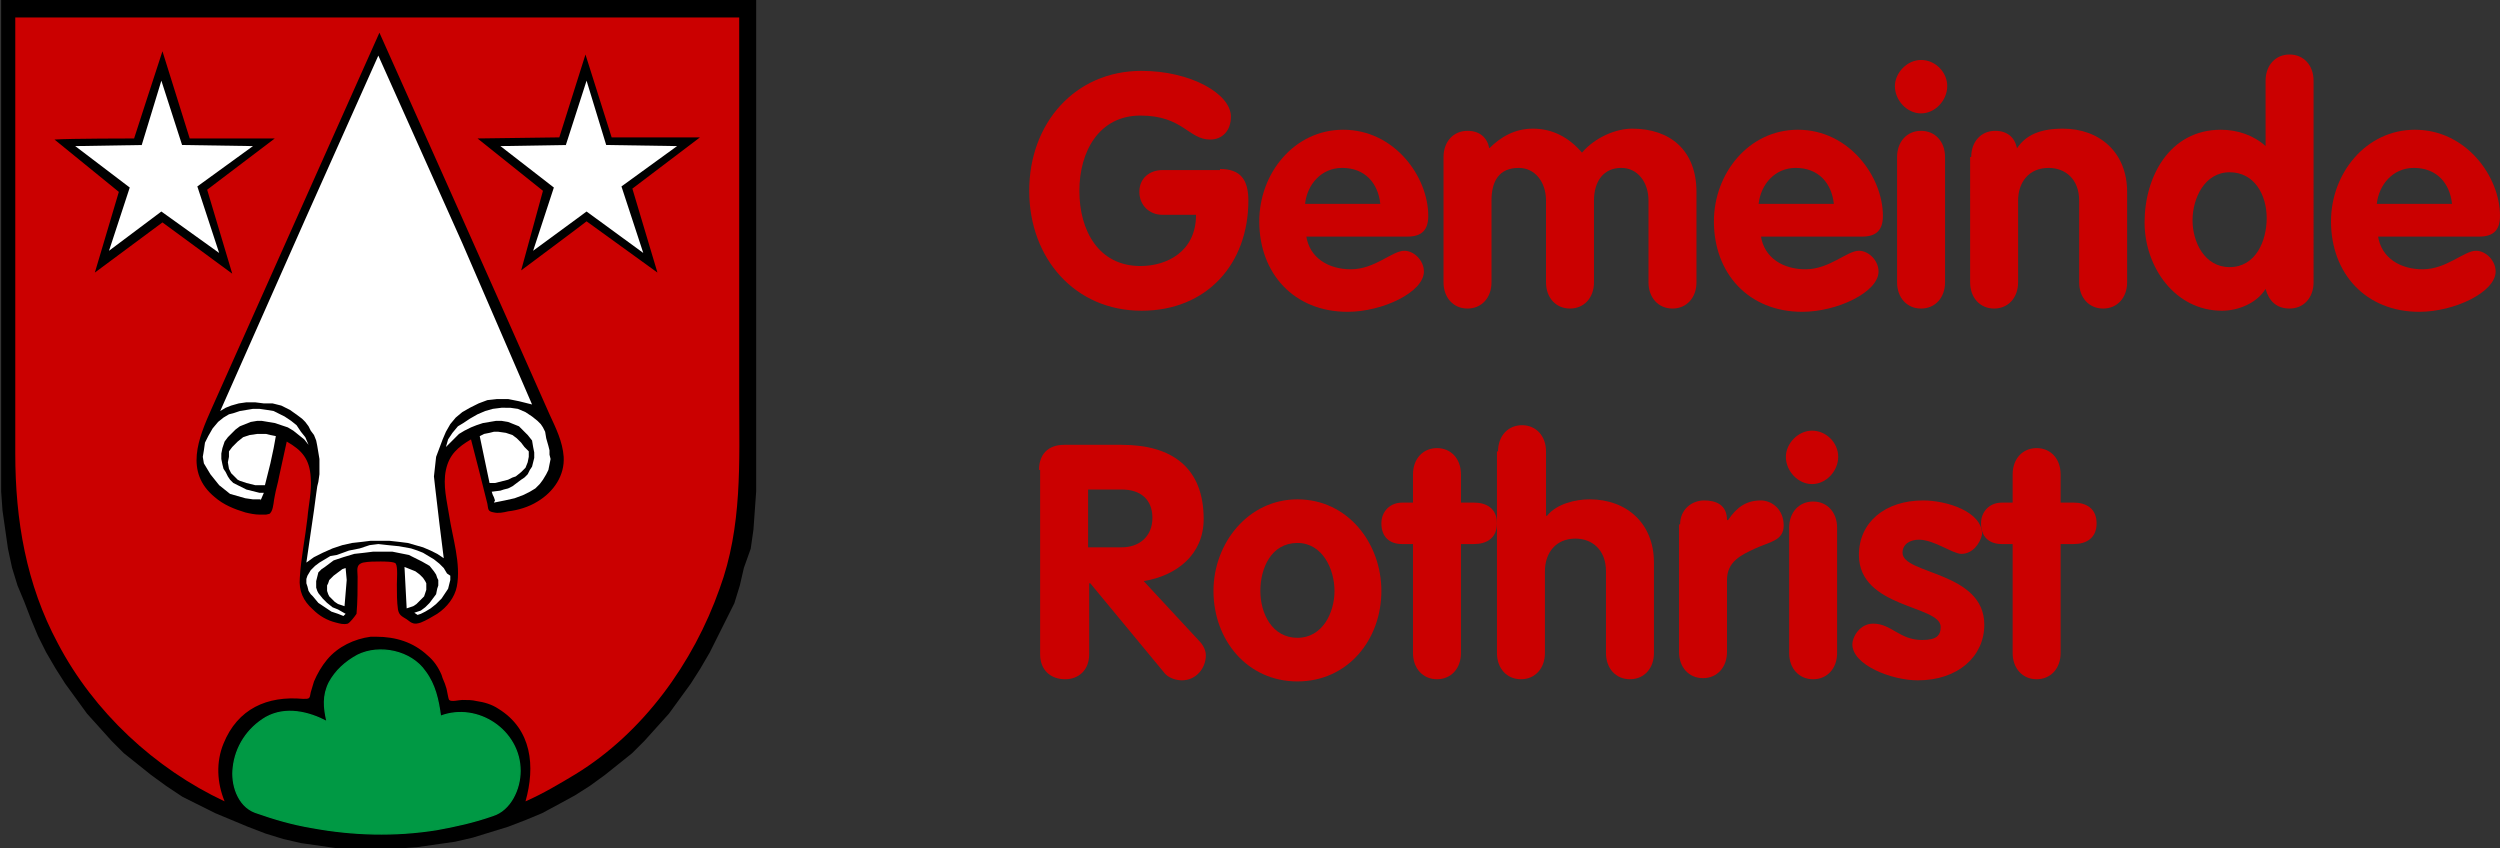 <?xml version="1.0" encoding="utf-8"?>
<!-- Generator: Adobe Illustrator 19.2.1, SVG Export Plug-In . SVG Version: 6.00 Build 0)  -->
<svg version="1.0" id="Ebene_1" xmlns="http://www.w3.org/2000/svg" xmlns:xlink="http://www.w3.org/1999/xlink" x="0px" y="0px"
	 viewBox="0 0 229.3 77.8" style="enable-background:new 0 0 229.3 77.8;" xml:space="preserve">
<rect x="0" y="0" width="229.3" height="77.8" fill="#333333" stroke="none"/>
<style type="text/css">
	.st0{fill:#CB0000;}
	.st1{fill:#009944;stroke:#009944;stroke-width:0.12;stroke-linecap:round;stroke-linejoin:round;stroke-miterlimit:10;}
	.st2{fill:#FFFFFF;}
</style>
<g>
	<path class="st0" d="M111.9,15.5c1.9,0,2.6,1,2.6,2.9c0,5.8-3.8,10.1-9.8,10.1c-6.1,0-10.3-4.8-10.3-11c0-6.2,4.2-11,10.3-11
		c4.5,0,8.2,2.1,8.2,4.2c0,1.3-0.8,2.1-1.9,2.1c-2,0-2.5-2.2-6.4-2.2c-3.8,0-5.6,3.3-5.6,6.9c0,3.7,1.8,6.9,5.6,6.9
		c2.4,0,5.1-1.3,5.1-4.7h-3.1c-1.2,0-2.1-0.9-2.1-2.1c0-1.3,1-2,2.1-2H111.9z"/>
	<path class="st0" d="M119.8,21.6c0.3,2.1,2.1,3.1,4.1,3.1c2.2,0,3.8-1.7,4.9-1.7c0.9,0,1.8,0.9,1.8,1.9c0,1.9-3.8,3.7-7,3.7
		c-4.9,0-8.1-3.5-8.1-8.3c0-4.4,3.2-8.4,7.7-8.4c4.7,0,7.8,4.3,7.8,7.9c0,1.3-0.6,1.9-1.9,1.9H119.8z M126.6,18.7
		c-0.2-1.9-1.4-3.3-3.5-3.3c-1.9,0-3.2,1.5-3.4,3.3H126.6z"/>
	<path class="st0" d="M132.4,14.4c0-1.4,0.9-2.4,2.2-2.4c1.1,0,1.8,0.6,2,1.6c1.1-1.1,2.4-1.8,4-1.8c1.8,0,3.3,0.8,4.5,2.2
		c1.2-1.4,3.1-2.2,4.6-2.2c3.5,0,5.9,2,5.9,5.8v8.3c0,1.4-0.9,2.4-2.2,2.4c-1.3,0-2.2-1-2.2-2.4v-7.5c0-1.7-1-3-2.5-3
		c-1.6,0-2.5,1.2-2.5,3v7.5c0,1.4-0.9,2.4-2.2,2.4c-1.3,0-2.2-1-2.2-2.4v-7.5c0-1.7-1-3-2.5-3c-1.8,0-2.5,1.2-2.5,3v7.5
		c0,1.4-0.9,2.4-2.2,2.4c-1.3,0-2.2-1-2.2-2.4V14.4z"/>
	<path class="st0" d="M161.5,21.6c0.3,2.1,2.1,3.1,4.1,3.1c2.2,0,3.8-1.7,4.9-1.7c0.9,0,1.8,0.9,1.8,1.9c0,1.9-3.8,3.7-7,3.7
		c-4.9,0-8.1-3.5-8.1-8.3c0-4.4,3.2-8.4,7.7-8.4c4.7,0,7.8,4.3,7.8,7.9c0,1.3-0.6,1.9-1.9,1.9H161.5z M168.2,18.7
		c-0.2-1.9-1.4-3.3-3.5-3.3c-1.9,0-3.2,1.5-3.4,3.3H168.2z"/>
	<path class="st0" d="M178.6,7.9c0,1.3-1.1,2.5-2.4,2.5c-1.3,0-2.4-1.2-2.4-2.5c0-1.2,1.1-2.4,2.4-2.4
		C177.5,5.5,178.6,6.6,178.6,7.9z M174,14.4c0-1.4,0.9-2.4,2.2-2.4c1.3,0,2.2,1,2.2,2.4v11.5c0,1.4-0.9,2.4-2.2,2.4
		c-1.3,0-2.2-1-2.2-2.4V14.4z"/>
	<path class="st0" d="M180.8,14.4c0-1.4,0.9-2.4,2.2-2.4c1.1,0,1.8,0.6,2,1.6c0.8-1.2,2.1-1.8,4.2-1.8c3.4,0,5.9,2.2,5.9,5.8v8.3
		c0,1.4-0.9,2.4-2.2,2.4c-1.3,0-2.2-1-2.2-2.4v-7.5c0-2-1.3-3-2.8-3c-1.8,0-2.8,1.3-2.8,3v7.5c0,1.4-0.9,2.4-2.2,2.4
		c-1.3,0-2.2-1-2.2-2.4V14.4z"/>
	<path class="st0" d="M212.2,25.9c0,1.4-0.9,2.4-2.2,2.4c-1.2,0-1.9-0.7-2.2-1.8c-0.8,1.3-2.5,2-4,2c-4.3,0-7.1-4-7.1-8.1
		c0-4.2,2.3-8.5,7-8.5c1.5,0,3,0.5,4.1,1.5V7.4c0-1.4,0.9-2.4,2.2-2.4c1.3,0,2.2,1,2.2,2.4V25.9z M204.5,15.8
		c-2.3,0-3.4,2.4-3.4,4.4c0,2,1.1,4.3,3.4,4.3c2.4,0,3.4-2.4,3.4-4.5S206.8,15.8,204.5,15.8z"/>
	<path class="st0" d="M218.1,21.6c0.3,2.1,2.1,3.1,4.1,3.1c2.2,0,3.8-1.7,4.9-1.7c0.9,0,1.8,0.9,1.8,1.9c0,1.9-3.8,3.7-7,3.7
		c-4.9,0-8.1-3.5-8.1-8.3c0-4.4,3.2-8.4,7.7-8.4c4.7,0,7.8,4.3,7.8,7.9c0,1.3-0.6,1.9-1.9,1.9H218.1z M224.9,18.7
		c-0.2-1.9-1.4-3.3-3.5-3.3c-1.9,0-3.2,1.5-3.4,3.3H224.9z"/>
	<path class="st0" d="M95.3,43.1c0-1.4,0.8-2.3,2.3-2.3h5.3c4.6,0,7.5,2.1,7.5,6.8c0,3.3-2.5,5.2-5.5,5.7l5.1,5.5
		c0.4,0.4,0.6,0.9,0.6,1.3c0,1.2-0.9,2.3-2.2,2.3c-0.5,0-1.3-0.2-1.7-0.8l-6.7-8.1h-0.1V60c0,1.5-1,2.3-2.2,2.3
		c-1.3,0-2.3-0.8-2.3-2.3V43.1z M99.8,50.2h3.1c1.6,0,2.8-1,2.8-2.7c0-1.7-1.1-2.6-2.8-2.6h-3.1V50.2z"/>
	<path class="st0" d="M126.7,54.2c0,4.5-3.1,8.3-7.7,8.3c-4.6,0-7.7-3.8-7.7-8.3c0-4.4,3.2-8.4,7.7-8.4
		C123.6,45.8,126.7,49.8,126.7,54.2z M115.6,54.2c0,2.1,1.1,4.3,3.4,4.3s3.4-2.3,3.4-4.3s-1.1-4.4-3.4-4.4
		C116.6,49.8,115.6,52.1,115.6,54.2z"/>
	<path class="st0" d="M129.6,49.9h-1c-1.2,0-1.9-0.7-1.9-1.9c0-1.1,0.8-1.9,1.9-1.9h1v-2.6c0-1.4,0.9-2.4,2.2-2.4
		c1.3,0,2.2,1,2.2,2.4v2.6h1.2c1.1,0,2.1,0.5,2.1,1.9c0,1.4-1,1.9-2.1,1.9h-1.2v10c0,1.4-0.9,2.4-2.2,2.4c-1.3,0-2.2-1-2.2-2.4V49.9
		z"/>
	<path class="st0" d="M137.4,41.4c0-1.4,0.9-2.4,2.2-2.4c1.3,0,2.2,1,2.2,2.4v5.9h0.1c0.9-1.1,2.6-1.5,3.9-1.5
		c3.4,0,5.9,2.2,5.9,5.8v8.3c0,1.4-0.9,2.4-2.2,2.4c-1.3,0-2.2-1-2.2-2.4v-7.5c0-2-1.3-3-2.8-3c-1.8,0-2.8,1.3-2.8,3v7.5
		c0,1.4-0.9,2.4-2.2,2.4c-1.3,0-2.2-1-2.2-2.4V41.4z"/>
	<path class="st0" d="M154.1,48.1c0-1.4,1.1-2.2,2.2-2.2c1.1,0,2.1,0.4,2.1,1.8h0.1c0.8-1.2,1.7-1.8,3-1.8c1,0,2.1,0.8,2.1,2.3
		c0,1.4-1.3,1.5-2.6,2.1s-2.6,1.2-2.6,2.9v6.6c0,1.4-0.9,2.4-2.2,2.4c-1.3,0-2.2-1-2.2-2.4V48.1z"/>
	<path class="st0" d="M168.6,41.9c0,1.3-1.1,2.5-2.4,2.5c-1.3,0-2.4-1.2-2.4-2.5c0-1.2,1.1-2.4,2.4-2.4
		C167.5,39.5,168.6,40.6,168.6,41.9z M164.1,48.4c0-1.4,0.9-2.4,2.2-2.4c1.3,0,2.2,1,2.2,2.4v11.5c0,1.4-0.9,2.4-2.2,2.4
		c-1.3,0-2.2-1-2.2-2.4V48.4z"/>
	<path class="st0" d="M179.9,50.8c-0.8,0-2.5-1.3-3.9-1.3c-0.8,0-1.5,0.4-1.5,1.2c0,2,7.5,1.7,7.5,6.6c0,2.9-2.4,5.1-6.1,5.1
		c-2.4,0-6-1.4-6-3.3c0-0.7,0.7-1.9,1.9-1.9c1.7,0,2.4,1.5,4.5,1.5c1.3,0,1.7-0.4,1.7-1.2c0-2-7.5-1.7-7.5-6.6c0-3,2.4-5,5.9-5
		c2.1,0,5.4,1,5.4,3.1C181.6,49.9,180.9,50.8,179.9,50.8z"/>
	<path class="st0" d="M184.6,49.9h-1c-1.2,0-1.9-0.7-1.9-1.9c0-1.1,0.8-1.9,1.9-1.9h1v-2.6c0-1.4,0.9-2.4,2.2-2.4
		c1.3,0,2.2,1,2.2,2.4v2.6h1.2c1.1,0,2.1,0.5,2.1,1.9c0,1.4-1,1.9-2.1,1.9h-1.2v10c0,1.4-0.9,2.4-2.2,2.4c-1.3,0-2.2-1-2.2-2.4V49.9
		z"/>
</g>
<g id="g3114" transform="matrix(1.25,0,0,1.25,-50.894,2.079)">
	<g id="g3120">
		<path id="path3122" d="M40.7-1.7h55.5V33l0,0v1.4l-0.1,1.4l-0.1,1.4l-0.2,1.4L95.3,40L95,41.3l-0.4,1.3L94,43.8l-0.6,1.2l-0.6,1.2
			l-0.7,1.2l-0.7,1.1l-0.8,1.1l-0.8,1.1l-0.9,1l-0.9,1l-0.9,0.9l-1,0.8l-1,0.8L84,56l-1.1,0.7l-1.1,0.6L80.5,58l-1.2,0.5L78,59
			l-1.3,0.4l-1.3,0.4l-1.3,0.3l-1.4,0.2l-1.4,0.2l-1.4,0.1l-1.5,0.1l0,0L67,60.7l-1.4-0.1l-1.4-0.2l-1.4-0.2l-1.3-0.3l-1.3-0.4
			L58.9,59l-1.2-0.5L56.5,58l-1.2-0.6l-1.2-0.6L52.9,56l-1.1-0.8l-1-0.8l-1-0.8l-0.9-0.9l-0.9-1l-0.9-1l-0.8-1.1l-0.8-1.1l-0.7-1.1
			l-0.7-1.2l-0.6-1.2l-0.5-1.2l-0.5-1.3L42,41.3L41.6,40l-0.3-1.4l-0.2-1.4l-0.2-1.4l-0.1-1.4l0-1.4V-1.7z"/>
	</g>
</g>
<path id="path3132" class="st0" d="M32.7,56.3c0.1-1.1,0.1-2.3,0.1-3.4c0-0.6-0.2-1.1,0.5-1.3c0.5-0.1,1.1-0.1,1.6-0.1
	c0.3,0,1.3,0,1.4,0.2c0.2,0.3,0.1,1.5,0.1,1.9c0,0.8,0,1.6,0.1,2.3c0.1,0.5,0.3,0.6,0.8,0.9c0.5,0.4,0.7,0.5,1.3,0.3
	c0.5-0.2,1-0.5,1.5-0.8c0.9-0.6,1.6-1.5,1.8-2.5c0.4-2.1-0.4-4.5-0.7-6.5c-0.2-1.3-0.6-2.8-0.3-4.2c0.3-1.4,1.1-2.1,2.3-2.8
	c0.5,1.9,1,3.9,1.5,5.9c0.1,0.5,0,0.7,0.6,0.8c0.4,0.1,0.9,0,1.3-0.1c0.9-0.1,1.9-0.4,2.7-0.9c1.5-0.9,2.5-2.4,2.4-4.1
	c-0.1-1.4-0.7-2.6-1.3-3.9c-3.3-7.5-15.6-35-15.6-35L19.4,37.5c-1.2,2.7-2.5,5.8,0.3,8.1c0.8,0.7,1.8,1.1,2.8,1.4
	c0.4,0.1,0.9,0.2,1.3,0.2c0.2,0,0.4,0,0.6,0c0.4-0.1,0.3,0,0.5-0.3c0.2-0.4,0.2-1,0.3-1.4c0.1-0.6,0.3-1.2,0.4-1.8l0.7-3.2
	c1.4,0.8,2.1,1.6,2.2,3.3c0.1,1.3-0.2,2.5-0.3,3.7c-0.2,1.8-0.6,3.7-0.7,5.5c-0.1,1.2,0.3,2.1,1.2,2.9c0.6,0.6,1.3,1,2.1,1.2
	c0.4,0.1,0.7,0.2,1.1,0.1C32.1,57.1,32.5,56.6,32.7,56.3z M21.3,25.1L19,17.4l6.2-4.7l-7.8,0c0,0-2.1-6.7-2.5-8
	c-0.4,1.2-2.6,8-2.6,8s-5.9,0-7.3,0.1l5.9,4.8l-2.2,7.4l6.2-4.6L21.3,25.1z M60.3,25L58,17.3l6.2-4.7h-8.1L53.7,5l-2.4,7.6l-7.5,0.1
	l6,4.8l-2,7.3c0,0,5.9-4.4,6-4.5L60.3,25z M67.8,1.5l0,35c0,5.9,0.3,11.8-1.8,17.5c-2.4,6.8-7,13.2-13.2,17c-1.5,0.9-3,1.8-4.6,2.5
	c0.9-3.2,0.6-6.6-2.5-8.5c-0.6-0.4-1.3-0.6-2-0.7c-0.4-0.1-0.8-0.1-1.3-0.1c-0.3,0-1,0.2-1.2,0c-0.1-0.1-0.2-1-0.3-1.2
	c-0.1-0.4-0.3-0.7-0.4-1.1c-0.3-0.7-0.7-1.3-1.3-1.8c-1.3-1.2-2.9-1.7-4.7-1.7c-0.2,0-0.4,0-0.5,0c-1.5,0.2-3,0.9-4,2.1
	c-0.5,0.6-0.9,1.3-1.2,2c-0.1,0.3-0.2,0.7-0.3,1c-0.1,0.6-0.1,0.6-0.7,0.6c-3.3-0.3-6,0.9-7.3,4.1c-0.7,1.7-0.6,3.6,0.1,5.3
	c-6.4-3-12-8.2-15.3-14.5c-2.9-5.4-3.9-11.3-3.9-17.4v-40H67.8z"/>
<path id="path3134" class="st1" d="M40.4,65.7c3.4-1.3,7.3,1.3,7.3,5c0,1.7-0.9,3.6-2.5,4.1c-1.7,0.6-3.5,1-5.2,1.3
	c-3.8,0.6-7.6,0.5-11.4-0.2c-1.8-0.3-3.5-0.8-5.2-1.4c-1.6-0.6-2.2-2.6-2-4.1c0.2-1.9,1.3-3.6,3-4.6c1.8-1,3.9-0.5,5.6,0.4
	c-0.3-1.3-0.4-2.4,0.2-3.6c0.6-1.1,1.5-1.9,2.6-2.5c2-1,4.9-0.4,6.2,1.5C39.9,62.8,40.2,64.2,40.4,65.7z"/>
<path id="path3136" class="st2" d="M31.7,56.3L31.7,56.3L31,55.9l-0.5-0.2L30,55.3l-0.4-0.4l-0.4-0.5l-0.1-0.2l-0.1-0.3L29,53.6
	v-0.3l0,0l0.1-0.4l0.1-0.4l0.3-0.3l0.3-0.2l0.4-0.3l0.4-0.3l0.9-0.3l1-0.3l0.9-0.1l0.8-0.1h0.6l0,0h0.6h0.6l0.5,0.1l0.5,0.1l0.5,0.1
	l0.4,0.2l0.8,0.4l0.7,0.4l0.4,0.5l0.2,0.3l0.1,0.3l0.1,0.2v0.3l0,0v0.2l-0.1,0.3l-0.1,0.5l-0.3,0.4l-0.3,0.4l-0.4,0.4l-0.4,0.3
	L38,56.2l0,0l0.3,0.2l0,0l0.3-0.1l0.4-0.2l0.5-0.3l0.5-0.4l0.5-0.5l0.2-0.3l0.2-0.3l0.2-0.3l0.1-0.4l0.1-0.4v-0.4l0,0L41,52.6
	l-0.3-0.5l-0.4-0.4l-0.5-0.4l-0.5-0.3l-0.5-0.3l-0.5-0.2l-0.6-0.2l-1.1-0.2l-1-0.1l-0.9-0.1l0,0l-0.8,0.1L33,50.3l-1,0.2l-1.1,0.4
	L30.3,51l-0.5,0.3l-0.5,0.3l-0.4,0.3l-0.4,0.4l-0.3,0.5l0,0l-0.1,0.3v0.4l0.1,0.3l0.1,0.4l0.2,0.3l0.2,0.2l0.5,0.6l0.6,0.4l0.6,0.4
	l0.6,0.2l0.5,0.2L31.7,56.3z"/>
<path id="path3138" class="st2" d="M37.3,55.8L37.3,55.8l0.3-0.1l0.3-0.1l0.3-0.2l0.2-0.2l0.3-0.3l0.2-0.2l0.1-0.3l0.1-0.3v-0.3
	v-0.3L39,53.3L38.8,53l-0.3-0.3l-0.4-0.3l-0.5-0.2l-0.5-0.2L37.3,55.8z"/>
<path id="path3140" class="st2" d="M31.6,55.6L31.6,55.6L31.6,55.6L31.6,55.6l0.1-1.2l0.1-1.2l0,0l-0.1-1.1l0,0l-0.3,0.1l0,0
	L31,52.5l-0.4,0.3l-0.4,0.4l-0.1,0.3l-0.1,0.2l0,0v0.3l0,0v0.2l0,0l0.1,0.3l0,0l0.1,0.2l0.2,0.2l0,0l0.3,0.3l0.3,0.2L31.6,55.6
	L31.6,55.6z"/>
<path id="path3142" class="st2" d="M28.1,51.6L28.1,51.6l0.7-0.5l0.8-0.4l0.9-0.4l0.9-0.3l0.9-0.2l0.9-0.1l0.8-0.1h0.9l0,0h0.8
	l0.9,0.1l0.8,0.1l0.7,0.2l0.7,0.2l0.7,0.3l0.6,0.3l0.6,0.4l0,0l-0.4-3.2l-0.4-3.4l0,0l-0.1-0.9l0.1-0.9l0.1-0.9l0.3-0.8l0.3-0.8
	l0.3-0.7l0.4-0.7l0.5-0.6l0.6-0.5l0.7-0.4l0.8-0.4l0.8-0.3l0.9-0.1h1l1,0.2l1.2,0.3l0,0l-6.4-14.8L34.7,5.1l0,0l-6.7,15l-7.8,17.6
	l0,0l0.5-0.3l0.5-0.2l0.7-0.2l0.7-0.1h0.8l0.8,0.1L25,37l0.8,0.2l0.8,0.4l0.7,0.5l0.4,0.3l0.3,0.3l0.3,0.4l0.2,0.4l0.3,0.4l0.2,0.5
	l0.1,0.5l0.1,0.6l0.1,0.6v0.7v0.7l-0.1,0.7l0,0l-0.1,0.4l0,0l-0.1,0.7l0,0l-0.2,1.5l0,0L28.1,51.6L28.1,51.6z"/>
<path id="path3144" class="st2" d="M45.3,46.1L45.3,46.1l1-0.2l0.9-0.2l0.8-0.3l0.6-0.3l0.5-0.3l0.4-0.4l0.3-0.4l0.3-0.5l0.2-0.4
	l0.1-0.5l0.1-0.5l-0.1-0.4v-0.4l-0.1-0.4l-0.2-0.7l0,0L50,39.6l-0.2-0.4l-0.2-0.3l-0.3-0.3l-0.5-0.4l-0.6-0.4l-0.7-0.3l-0.7-0.1
	L46,37.4l-0.8,0.1l-0.7,0.2l-0.7,0.3l-0.7,0.4l-0.6,0.4L42,39.1l-0.5,0.6l-0.4,0.6L40.9,41l0,0l0.4-0.4l0.4-0.4l0.4-0.4l0.5-0.3
	l0.6-0.3l0.5-0.2l0.6-0.2l0.6-0.1l0.6-0.1h0.5l0.6,0.1l0.5,0.2l0.5,0.2l0.4,0.4l0.4,0.4l0.4,0.5l0,0l0.1,0.6l0.1,0.5V42l-0.1,0.4
	l-0.1,0.4l-0.2,0.3l-0.2,0.4l-0.3,0.3l-0.3,0.2l-0.4,0.3L47,44.6l-0.4,0.2l-0.4,0.1L45.9,45l-0.8,0.1l0,0l0.1,0.3l0.1,0.2l0.1,0.3
	L45.3,46.1L45.3,46.1z"/>
<path id="path3146" class="st2" d="M23.9,45.9L23.9,45.9l0.3-0.7l0,0h-0.4l-0.4-0.1l-0.4-0.1l-0.4-0.1l-0.4-0.2l-0.4-0.2l-0.4-0.2
	L21.1,44l-0.2-0.3l-0.2-0.4L20.5,43l-0.1-0.4l-0.1-0.5v-0.5l0.1-0.5l0.2-0.6l0,0l0.3-0.4l0.3-0.3l0.4-0.4l0.4-0.3l0.5-0.2l0.5-0.2
	l0.6-0.1H24l0.6,0.1l0.6,0.1l0.6,0.2l0.6,0.2l0.5,0.3l0.5,0.4l0.5,0.4l0.4,0.5l0,0l-0.3-0.7l-0.4-0.5l-0.4-0.6l-0.5-0.4l-0.6-0.4
	L25.7,38l-0.6-0.3l-0.6-0.1l-0.7-0.1h-0.6l-0.6,0.1l-0.6,0.1l-0.6,0.2L21,38l-0.5,0.3L20,38.7l0,0l-0.5,0.6L19.1,40l-0.3,0.6
	l-0.1,0.7l-0.1,0.6l0.1,0.6L19,43l0.3,0.5l0.4,0.5l0.4,0.5l0.5,0.4l0.5,0.4l0.7,0.2l0.7,0.2l0.7,0.1H23.9L23.9,45.9z"/>
<path id="path3148" class="st2" d="M24.3,44.5L24.3,44.5l0.5-2l0.3-1.4l0.2-1.1l0,0l-0.5-0.1l-0.4-0.1H24h-0.4l-0.7,0.1l-0.6,0.2
	l-0.5,0.4L21.3,41l-0.3,0.4L21,41.9l-0.1,0.5l0.1,0.6l0.2,0.4l0.4,0.4l0.2,0.2l0.2,0.1l0.3,0.1l0.3,0.1l0.4,0.1l0.4,0.1h0.4H24.3
	L24.3,44.5z"/>
<path id="path3150" class="st2" d="M44.9,44.3L44.9,44.3h0.5l0.4-0.1l0.4-0.1l0.4-0.1l0.4-0.2l0.3-0.1l0.5-0.4l0.4-0.4l0.2-0.5
	l0.1-0.5v-0.5L48.1,41l-0.3-0.4l-0.4-0.4L47,39.9l-0.6-0.2l-0.7-0.1h-0.4l-0.4,0.1l-0.5,0.1L44,40l0,0L44.9,44.3L44.9,44.3z"/>
<path id="path3152" class="st2" d="M20.1,23.2l-2-6.1l5.1-3.7l-6.5-0.1l-1.9-5.9l-1.8,5.9l-6.1,0.1l5,3.8L10,23l4.8-3.6L20.1,23.2z"
	/>
<path id="path3154" class="st2" d="M59,23.2l-2-6.1l5.1-3.7l-6.5-0.1l-1.8-5.9l-1.9,5.9l-6,0.1l4.9,3.8L48.9,23l4.9-3.6L59,23.2z"/>
</svg>
